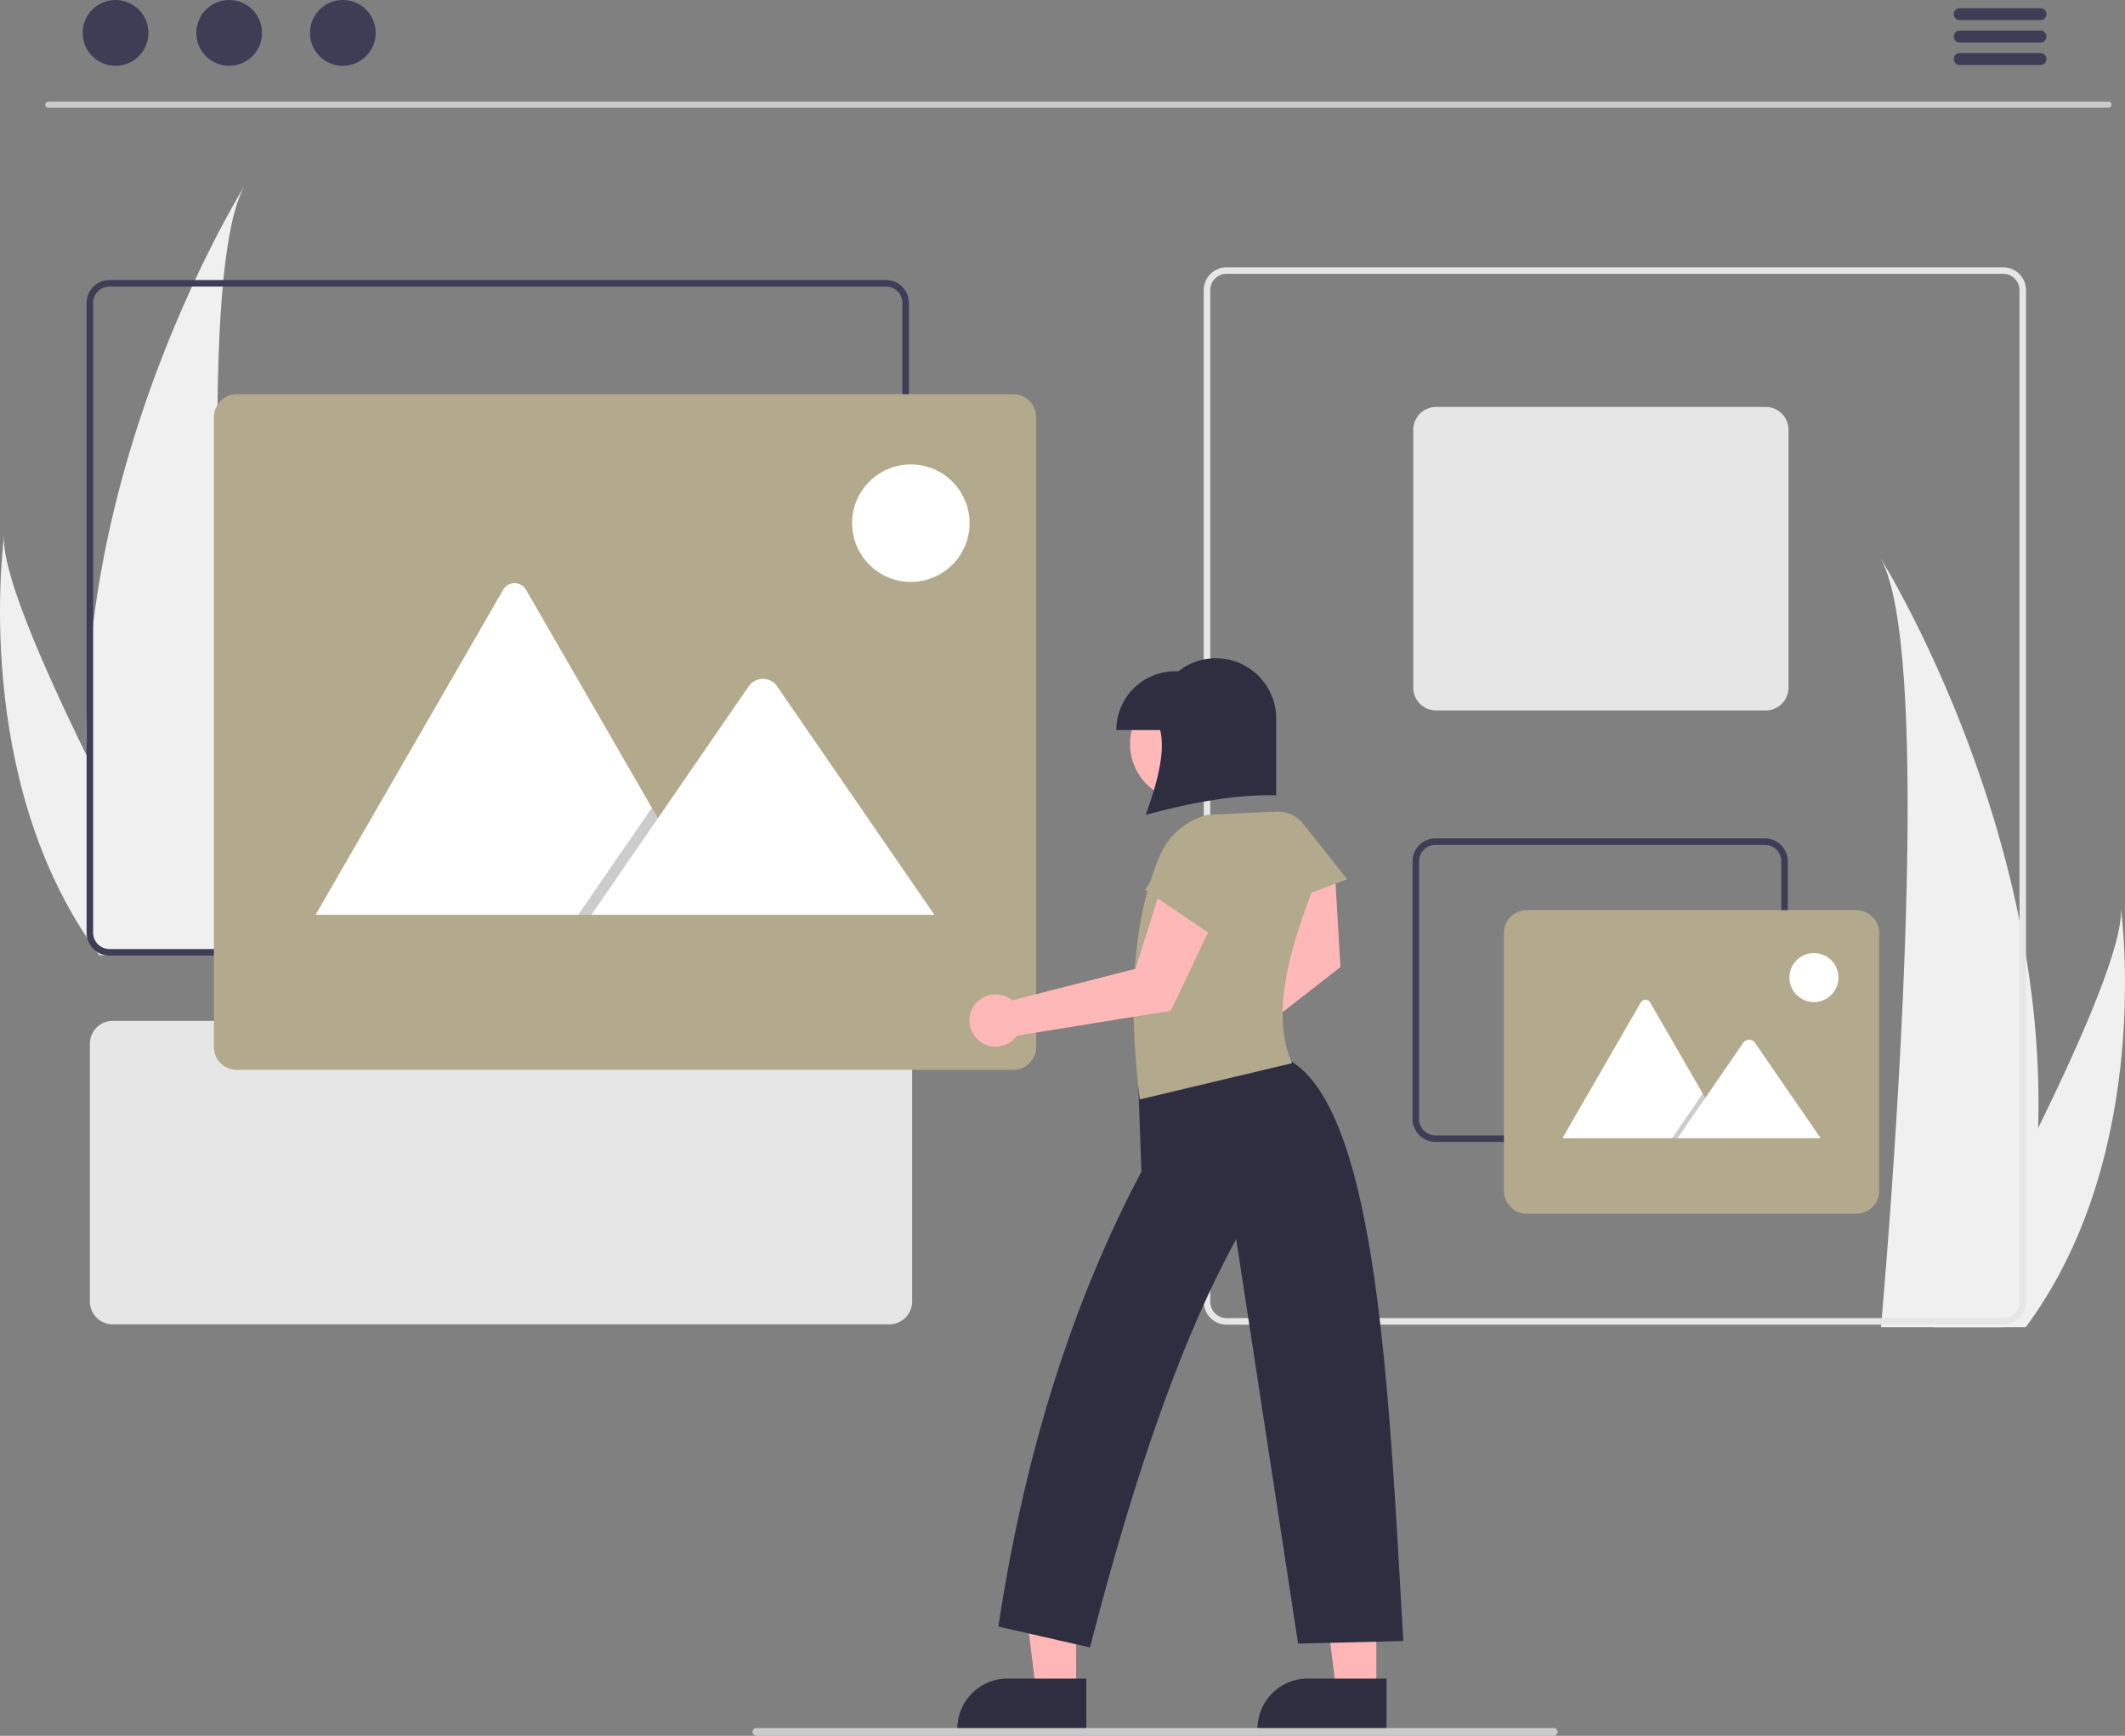 <svg xmlns="http://www.w3.org/2000/svg" width="651.254" height="531.89" viewBox="0 0 651.254 531.89" data-src="https://cdn.undraw.co/illustrations/asset-selection_jrie.svg" xmlns:xlink="http://www.w3.org/1999/xlink" role="img" artist="Katerina Limpitsouni" source="https://undraw.co/"><rect x="0" y="0" width="651.254" height="531.89" fill="#808080" stroke="none"/><path d="M898.99,529.737a215.89,215.89,0,0,1-10.085,59.679c-.141.448-.288.89-.435,1.338H850.834c.04-.402.08-.85.12-1.338,2.509-28.849,16.978-204.433-.321-234.46C852.146,357.391,901.907,438.07,898.99,529.737Z" transform="translate(-274.373 -184.055)" fill="#f0f0f0"/><path d="M896.165,589.416c-.315.448-.642.897-.977,1.338H866.955c.214-.381.462-.83.75-1.338,4.664-8.419,18.47-33.587,31.285-59.679,13.772-28.039,26.407-57.143,25.343-67.676C924.66,464.436,934.189,536.857,896.165,589.416Z" transform="translate(-274.373 -184.055)" fill="#f0f0f0"/><path d="M349.367,240.955c-17.299,30.027-2.831,205.611-.321,234.46.04.488.08.937.12,1.338H311.53c-.147-.448-.295-.89-.435-1.338a215.89,215.89,0,0,1-10.085-59.679C298.093,324.07,347.854,243.391,349.367,240.955Z" transform="translate(-274.373 -184.055)" fill="#f0f0f0"/><path d="M275.668,348.061c-1.064,10.533,11.57,39.637,25.343,67.676,12.815,26.092,26.621,51.261,31.285,59.679.288.509.535.957.75,1.338H304.812c-.335-.442-.662-.89-.977-1.338C265.811,422.857,275.34,350.436,275.668,348.061Z" transform="translate(-274.373 -184.055)" fill="#f0f0f0"/><path d="M920.584,217.047H289.158a.916.916,0,0,1,0-1.833H920.584a.916.916,0,1,1,0,1.833Z" transform="translate(-274.373 -184.055)" fill="#cacaca"/><circle cx="35.412" cy="10.081" r="10.081" fill="#3f3d56"/><circle cx="70.236" cy="10.081" r="10.081" fill="#3f3d56"/><circle cx="105.061" cy="10.081" r="10.081" fill="#3f3d56"/><path d="M899.718,190.221H874.975a1.833,1.833,0,1,1,0-3.666h24.744a1.833,1.833,0,1,1,0,3.666Z" transform="translate(-274.373 -184.055)" fill="#3f3d56"/><path d="M899.718,197.095H874.975a1.833,1.833,0,1,1,0-3.666h24.744a1.833,1.833,0,1,1,0,3.666Z" transform="translate(-274.373 -184.055)" fill="#3f3d56"/><path d="M899.718,203.968H874.975a1.833,1.833,0,1,1,0-3.666h24.744a1.833,1.833,0,1,1,0,3.666Z" transform="translate(-274.373 -184.055)" fill="#3f3d56"/><path d="M888.287,589.955h-238a7.008,7.008,0,0,1-7-7v-310a7.008,7.008,0,0,1,7-7h238a7.008,7.008,0,0,1,7,7v310A7.008,7.008,0,0,1,888.287,589.955Zm-238-322a5.006,5.006,0,0,0-5,5v310a5.006,5.006,0,0,0,5,5h238a5.006,5.006,0,0,0,5-5v-310a5.006,5.006,0,0,0-5-5Z" transform="translate(-274.373 -184.055)" fill="#e6e6e6"/><path d="M815.5,401.754h-101a7.008,7.008,0,0,1-7-7v-79a7.008,7.008,0,0,1,7-7h101a7.008,7.008,0,0,1,7,7v79A7.008,7.008,0,0,1,815.5,401.754Z" transform="translate(-274.373 -184.055)" fill="#e6e6e6"/><path d="M815.287,533.955h-101a7.008,7.008,0,0,1-7-7v-79a7.008,7.008,0,0,1,7-7h101a7.008,7.008,0,0,1,7,7v79A7.008,7.008,0,0,1,815.287,533.955Zm-101-91a5.006,5.006,0,0,0-5,5v79a5.006,5.006,0,0,0,5,5h101a5.006,5.006,0,0,0,5-5v-79a5.006,5.006,0,0,0-5-5Z" transform="translate(-274.373 -184.055)" fill="#3f3d56"/><path d="M843.287,555.955h-101a7.008,7.008,0,0,1-7-7v-79a7.008,7.008,0,0,1,7-7h101a7.008,7.008,0,0,1,7,7v79A7.008,7.008,0,0,1,843.287,555.955Z" transform="translate(-274.373 -184.055)" fill="#B3AA8D"/><path d="M804.119,532.824h-50.705a1.038,1.038,0,0,1-.189-.015l23.981-41.539a1.679,1.679,0,0,1,2.923,0L796.222,519.146l.771,1.334Z" transform="translate(-274.373 -184.055)" fill="#fff"/><polygon points="529.745 348.769 512.434 348.769 520.932 336.425 521.544 335.536 521.849 335.091 522.62 336.425 529.745 348.769" opacity="0.2" style="isolation:isolate"/><path d="M832.351,532.824H788.495l8.498-12.344.612-.889,11.074-16.087a2.241,2.241,0,0,1,3.326-.199,2.006,2.006,0,0,1,.159.199Z" transform="translate(-274.373 -184.055)" fill="#fff"/><circle cx="555.924" cy="299.542" r="7.512" fill="#fff"/><path d="M546.921,589.864h-238a7.008,7.008,0,0,1-7-7v-79a7.008,7.008,0,0,1,7-7h238a7.008,7.008,0,0,1,7,7v79A7.008,7.008,0,0,1,546.921,589.864Z" transform="translate(-274.373 -184.055)" fill="#e6e6e6"/><path d="M545.921,476.864h-238a7.008,7.008,0,0,1-7-7v-193a7.008,7.008,0,0,1,7-7h238a7.008,7.008,0,0,1,7,7v193A7.009,7.009,0,0,1,545.921,476.864Zm-238-205a5.006,5.006,0,0,0-5,5v193a5.006,5.006,0,0,0,5,5h238a5.006,5.006,0,0,0,5-5v-193a5.006,5.006,0,0,0-5-5Z" transform="translate(-274.373 -184.055)" fill="#3f3d56"/><path d="M584.921,511.864h-238a7.008,7.008,0,0,1-7-7v-193a7.008,7.008,0,0,1,7-7h238a7.008,7.008,0,0,1,7,7v193A7.008,7.008,0,0,1,584.921,511.864Z" transform="translate(-274.373 -184.055)" fill="#B3AA8D"/><path d="M493.074,464.364H371.569a2.479,2.479,0,0,1-.454-.036l57.467-99.54a4.024,4.024,0,0,1,7.004,0l38.567,66.799,1.848,3.196Z" transform="translate(-274.373 -184.055)" fill="#fff"/><polygon points="218.701 280.309 177.216 280.309 197.581 250.728 199.047 248.597 199.78 247.532 201.628 250.728 218.701 280.309" opacity="0.2" style="isolation:isolate"/><path d="M560.728,464.364H455.635l20.365-29.581,1.466-2.131L504.003,394.103a5.37,5.37,0,0,1,7.971-.476,4.797,4.797,0,0,1,.382.476Z" transform="translate(-274.373 -184.055)" fill="#fff"/><circle cx="279.148" cy="160.309" r="18" fill="#fff"/><path d="M635.669,501.792a7.966,7.966,0,0,1,5.324-.846l28.52-26.651-4.734-23.764,18.725,1.015,1.674,28.844-37.73,29.383a7.997,7.997,0,1,1-11.779-7.982Z" transform="translate(-274.373 -184.055)" fill="#ffb8b8"/><polygon points="329.805 518.346 317.545 518.346 311.713 471.058 329.807 471.058 329.805 518.346" fill="#ffb6b6"/><path d="M607.304,714.285l-39.531-.001v-.5a15.387,15.387,0,0,1,15.386-15.386h.001l24.144.001Z" transform="translate(-274.373 -184.055)" fill="#2f2e41"/><polygon points="421.805 518.346 409.545 518.346 403.713 471.058 421.807 471.058 421.805 518.346" fill="#ffb6b6"/><path d="M699.304,714.285l-39.531-.001v-.5a15.387,15.387,0,0,1,15.386-15.386h.001l24.144.001Z" transform="translate(-274.373 -184.055)" fill="#2f2e41"/><path d="M673.818,436.537a9.991,9.991,0,0,0-12.759-2.491h0a9.991,9.991,0,0,0-4.475,12.077l6.012,16.699,24.623-9.357Z" transform="translate(-274.373 -184.055)" fill="#B3AA8D"/><path d="M671.608,510.284a20.331,20.331,0,0,0-3.594-2.156l-44.815,6.895.985,28.071c-21.675,40.912-36.009,87.585-43.83,139.369l28.071,6.402c12.561-48.659,26.827-92.323,44.815-125.087l18.961,123.903,32.256-.786C700.208,614.056,696.93,529.142,671.608,510.284Z" transform="translate(-274.373 -184.055)" fill="#2f2e41"/><circle cx="363.786" cy="227.959" r="17.468" fill="#ffb8b8"/><path d="M676.571,456.9a22.68,22.68,0,0,0-12.497-24.119h0l-19.699.985h0a21.775,21.775,0,0,0-14.523,12.428c-8.538,19.983-9.755,45.533-6.16,74.739l46.658-11.099C663.95,495.426,669.094,476.609,676.571,456.9Z" transform="translate(-274.373 -184.055)" fill="#B3AA8D"/><path d="M616.5,407.754v-0a18,18,0,0,1,18-18h1.032a18.406,18.406,0,0,1,11.468-4h0a18.5,18.5,0,0,1,18.5,18.5v23.5c-11.961-.298-25.509,2.06-40,6,3.653-10.118,6.08-19.419,4.422-26Z" transform="translate(-274.373 -184.055)" fill="#2f2e41"/><path d="M579.5,488.754a7.966,7.966,0,0,1,5.076,1.817l37.818-9.667,7.268-23.116,15.933,9.889-12.393,26.1-47.208,7.637A7.997,7.997,0,1,1,579.5,488.754Z" transform="translate(-274.373 -184.055)" fill="#ffb8b8"/><path d="M653.235,450.785a9.991,9.991,0,0,0-5.273-11.883h0a9.991,9.991,0,0,0-12.461,3.256l-10.237,14.499,21.782,14.812Z" transform="translate(-274.373 -184.055)" fill="#B3AA8D"/><path d="M750.509,715.945H506.215a1.191,1.191,0,1,1,0-2.381h244.294a1.191,1.191,0,1,1,0,2.381Z" transform="translate(-274.373 -184.055)" fill="#cacaca"/></svg>